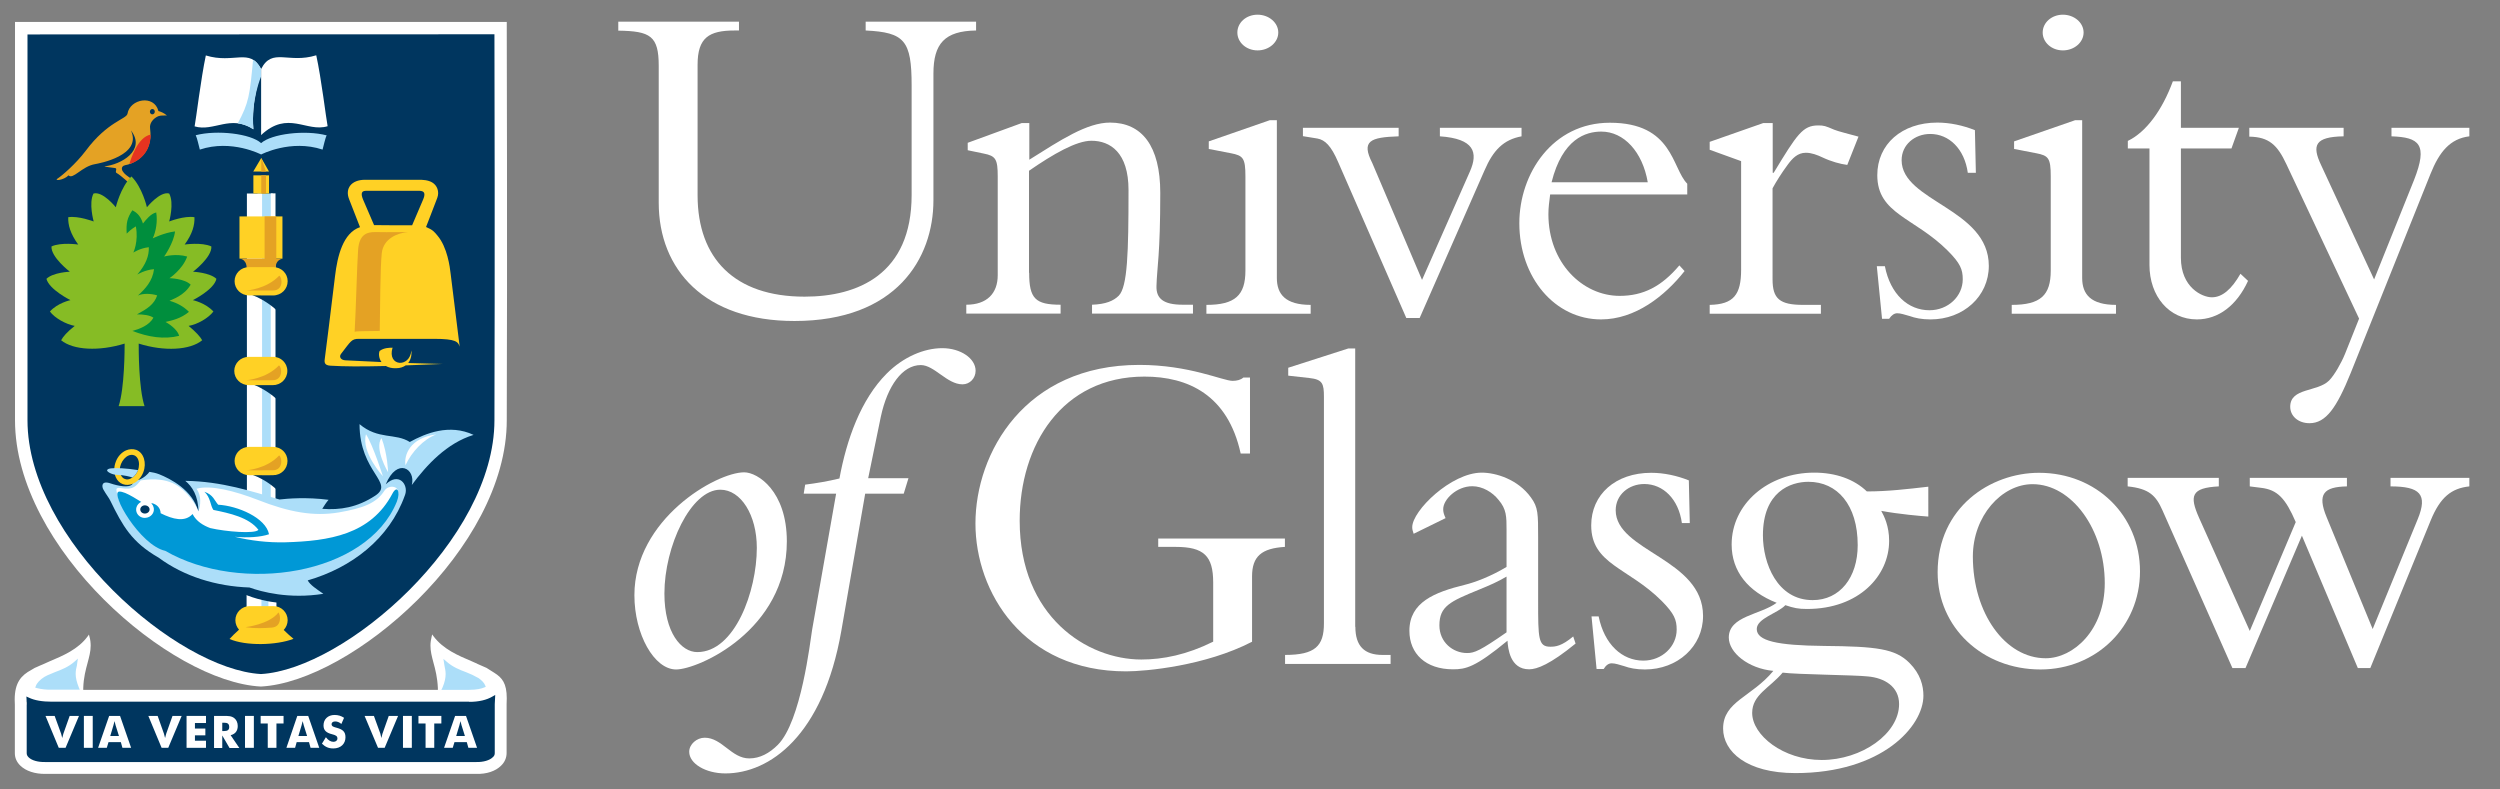<svg xmlns="http://www.w3.org/2000/svg" xmlns:xlink="http://www.w3.org/1999/xlink" version="1.1" id="Layer_1" x="0px" y="0px" viewBox="0 0 158.26 49.96" style="enable-background:new 0 0 158.26 49.96;" xml:space="preserve">
<rect x="0" y="0" width="158.26" height="49.96" fill="#808080" stroke="none"/>
<style type="text/css">
	.st0{fill:#00365F;}
	.st1{fill:#FFFFFF;}
	.st2{fill:#ACDEF9;}
	.st3{fill:#FFD125;}
	.st4{fill:#E4A224;}
	.st5{fill:#E63320;}
	.st6{fill:#0098D6;}
	.st7{fill:#008A3B;}
	.st8{fill:#86BC25;}
	.st9{fill:#008E3D;}
	.st10{fill:#00365F;stroke:#00365F;stroke-width:0.493;}
</style>
<g>
	<path class="st0" d="M1.35,26.6c0,7.69,9.5,16.17,15.18,16.46h-0.02c5.69-0.29,15.19-8.78,15.18-16.47c0.04-10.44,0-24.82,0-24.82   l-30.35,0V26.6z"/>
	<path class="st1" d="M16.52,43.46l-0.02,0C10.79,43.16,0.95,34.71,0.95,26.6V1.39l31.13,0l0,0.39c0,0.14,0.04,14.5,0,24.82   c0.01,8.11-9.83,16.55-15.55,16.86L16.52,43.46z M1.74,2.18V26.6c0,7.57,9.47,15.77,14.78,16.07c5.31-0.3,14.78-8.5,14.78-16.07   c0.03-9.36,0.01-22.04,0-24.43L1.74,2.18z"/>
</g>
<rect x="16.3" y="12.25" class="st2" width="0.97" height="26.73"/>
<path class="st3" d="M22.71,21.45h4.76c1.41,0,1.53,0.19,1.63,0.5c-0.06-0.47-0.36-2.87-0.57-4.6c-0.05-0.45-0.21-1.7-0.84-2.44  c-0.2-0.24-0.29-0.36-0.72-0.54c0.03-0.09,0.42-1.06,0.71-1.84c0.15-0.4-0.01-0.8-0.32-0.98c-0.27-0.16-0.61-0.17-0.85-0.17  c-1.63,0-2.89,0-3.4,0c-0.87,0-1.28,0.55-1.01,1.23c0.2,0.51,0.54,1.37,0.69,1.77c-1.07,0.36-1.43,1.82-1.58,3.09  c-0.26,2.14-0.61,4.99-0.64,5.16c-0.04,0.27-0.08,0.5,0.36,0.52c0.85,0.05,1.83,0.06,3.5,0.02c0.16,0.09,0.37,0.15,0.64,0.14  c0.27,0,0.47-0.08,0.61-0.18c0.68-0.02,1.45-0.05,2.33-0.09c-0.77-0.02-1.5-0.04-2.17-0.06c0.24-0.3,0.22-0.71,0.2-0.79  c-0.1,1.12-1.55,1.01-1.19-0.18c-0.16,0-0.56,0-0.82,0.21c-0.07,0.17-0.05,0.46,0.12,0.7c-0.94-0.04-1.71-0.08-2.28-0.11  c-0.29-0.01-0.43-0.22-0.28-0.41C22.21,21.6,22.25,21.45,22.71,21.45 M23.15,12.08c0.86,0,2.26,0,3.16,0c0.28,0,0.74-0.08,0.48,0.54  c-0.23,0.55-0.56,1.31-0.7,1.64c-0.48,0-2.41,0-2.41-0.01c-0.15-0.36-0.37-0.87-0.65-1.51C22.87,12.39,22.8,12.08,23.15,12.08z"/>
<path class="st1" d="M16.55,38.86c0,0.31-0.21,0.57-0.47,0.57s-0.47-0.26-0.47-0.57v-2.65c0-0.31,0.21-0.57,0.47-0.57  s0.47,0.26,0.47,0.57V38.86"/>
<path class="st4" d="M10.01,7.36c0.15-0.06,0.37-0.05,0.56-0.05c-0.22-0.18-0.42-0.25-0.54-0.28C9.76,5.97,8.22,6.26,8.07,7.2  C8.01,7.54,6.81,7.69,5.43,9.54c-0.64,0.85-1.52,1.59-1.78,1.76c-0.27,0.17,0.38,0.12,0.69-0.2c0.28,0.29,0.84-0.57,1.68-0.71  c0.22-0.04,3-0.54,2.27-2.13c0.98,1.26-0.65,2.17-1.68,2.27c0.09,0.05,0.63,0.09,0.69,0.11c0.15,0.05-0.05,0.24,0.08,0.31  c0.3,0.17,0.89,0.73,0.89,0.73s0.34-0.11,0.19-0.27c-0.46-0.3-0.58-0.39-0.7-0.58c-0.01-0.01-0.16-0.29,0.15-0.37  C8.32,10.4,9.74,9.9,9.5,8.11C9.46,7.83,9.66,7.52,10.01,7.36"/>
<path class="st0" d="M9.8,7.07c0,0.09-0.07,0.17-0.16,0.17c-0.08,0-0.15-0.07-0.15-0.17c0-0.09,0.07-0.17,0.15-0.17  C9.73,6.9,9.8,6.97,9.8,7.07"/>
<rect x="16.99" y="35.54" class="st1" width="0.51" height="3.76"/>
<path class="st3" d="M17.96,39.88c0.15-0.16,0.25-0.38,0.25-0.62c0-0.49-0.4-0.89-0.89-0.89h-1.52c-0.49,0-0.9,0.4-0.9,0.89  c0,0.23,0.09,0.44,0.23,0.6c-0.18,0.16-0.51,0.48-0.6,0.59c1.02,0.45,2.96,0.41,4.05-0.01C18.47,40.36,18.12,40.04,17.96,39.88"/>
<path class="st2" d="M16.53,9.06C16.53,9.08,16.53,9.07,16.53,9.06c-0.66-0.6-2.78-0.85-4.14-0.5c0.09,0.17,0.2,0.7,0.26,0.91  c2.01-0.67,3.88,0.31,3.88,0.31c0,0,0-0.01,0-0.02c0,0.01,0,0.02,0,0.02c0,0,1.87-0.98,3.89-0.31c0.06-0.21,0.17-0.74,0.26-0.9  C19.31,8.21,17.19,8.47,16.53,9.06"/>
<rect x="17.14" y="12.24" class="st1" width="0.3" height="20.71"/>
<rect x="15.63" y="12.25" class="st1" width="0.96" height="19.22"/>
<path class="st0" d="M17.51,19.64c0.06-0.23,0.09-0.78,0-0.96c-0.45,0-1.15,0-1.56-0.01C16.88,19.02,17.51,19.64,17.51,19.64"/>
<path class="st0" d="M14.14,36.75c0.54,0.08,3.42,0.22,3.42,0.22l0.47,1.22C18.03,38.19,15.51,38.12,14.14,36.75"/>
<path class="st2" d="M25.94,27.98c-0.9-0.58-2-0.13-3.18-1.13c0,3.08,2.25,3.7,0.99,4.53c-1.13,0.74-2.22,0.92-3.35,0.83  c0.1-0.16,0.27-0.43,0.4-0.57c-1.39-0.18-2.6-0.08-3.11-0.02c-1.73-0.51-3.65-1.15-5.96-1.18c0.42,0.34,0.83,0.94,0.83,1.96  c-0.35-1.38-1.79-2.1-2.49-2.38c-0.21-0.08-0.41-0.12-0.61-0.15c-0.1,0.14-0.33,0.38-0.7,0.52c-0.21-0.11-0.39,0.09-0.36,0.16  c0.01,0.03,0.01,0.07-0.02,0.1C8.17,30.9,7.5,30.77,6.99,30.6c-0.58-0.2-0.56,0.2-0.44,0.4c0.18,0.32,0.36,0.53,0.44,0.71  c0.77,1.57,1.34,2.61,3.05,3.59c1.62,1.2,3.67,1.82,5.75,1.89c0.76,0.27,2.5,0.75,4.68,0.4c-0.42-0.29-0.85-0.57-0.99-0.85  c2.77-0.8,5.17-2.63,6.15-5.38c0.01-0.03,0.02-0.06,0.03-0.09c0.18-0.6-0.41-1.4-1.24-0.61c0.72-1.73,1.91-0.98,1.65,0.04  c0.95-1.28,2.22-2.65,3.91-3.17C28.45,26.81,26.94,27.43,25.94,27.98"/>
<path class="st0" d="M17.54,25.29c0.06-0.23,0.09-0.78,0-0.96c-0.45,0-1.15,0.01-1.56-0.01C16.91,24.67,17.54,25.29,17.54,25.29"/>
<path class="st3" d="M18.19,23.48c0,0.5-0.41,0.9-0.91,0.9h-1.54c-0.5,0-0.91-0.4-0.91-0.9c0-0.49,0.41-0.89,0.91-0.89h1.54  C17.78,22.58,18.19,22.98,18.19,23.48"/>
<path class="st4" d="M17.26,24.07c-0.9,0.01-1.68,0-1.68,0s1.27-0.08,2.08-0.94C17.87,23.27,17.91,24.07,17.26,24.07"/>
<path class="st0" d="M17.55,31.03c0.06-0.22,0.09-0.78,0-0.96c-0.45,0-1.15,0.01-1.56-0.01C16.93,30.4,17.55,31.03,17.55,31.03"/>
<path class="st3" d="M18.2,29.18c0,0.5-0.4,0.9-0.9,0.9h-1.54c-0.5,0-0.91-0.4-0.91-0.9c0-0.49,0.4-0.89,0.91-0.89h1.54  C17.8,28.29,18.2,28.69,18.2,29.18"/>
<path class="st4" d="M17.27,29.77c-0.9,0.01-1.68,0-1.68,0s1.27-0.07,2.08-0.94C17.88,28.98,17.92,29.77,17.27,29.77"/>
<rect x="15.16" y="13.7" class="st3" width="2.72" height="2.67"/>
<path class="st4" d="M17.89,16.37c-0.46,0.11-0.43,0.5-0.45,0.64c0,0-1.1,0.01-1.82,0c0.01-0.04,0.02-0.57-0.45-0.64  C15.16,16.37,17.71,16.37,17.89,16.37z"/>
<rect x="16.75" y="13.7" class="st4" width="0.74" height="2.71"/>
<path class="st3" d="M7.98,28.51c-0.29,0.13-0.53,0.39-0.65,0.72c-0.13,0.34-0.13,0.69,0,0.98c0.09,0.21,0.25,0.37,0.45,0.44  c0.19,0.07,0.42,0.06,0.63-0.03c0.29-0.12,0.53-0.39,0.66-0.72c0.23-0.6,0.03-1.24-0.44-1.42C8.42,28.41,8.19,28.42,7.98,28.51   M7.9,30.32c-0.14-0.05-0.21-0.17-0.25-0.25c-0.09-0.2-0.09-0.46,0.01-0.7c0.1-0.24,0.27-0.44,0.47-0.53  c0.09-0.04,0.22-0.07,0.36-0.02c0.2,0.08,0.31,0.3,0.31,0.57c0,0.12-0.02,0.26-0.07,0.38c-0.09,0.25-0.27,0.44-0.47,0.53  C8.17,30.34,8.04,30.38,7.9,30.32z"/>
<path class="st2" d="M8.39,30.23c-0.15-0.05-0.53-0.16-0.99-0.17c-0.32-0.01-0.64-0.2-0.62-0.29c0.02-0.07,0.1-0.1,0.24-0.12  c0.31-0.04,0.99-0.01,1.72,0.11C8.67,29.92,8.57,30.09,8.39,30.23"/>
<path class="st5" d="M9.54,8.52c-0.01,1.36-1.05,1.79-1.35,1.86C8.28,10.08,8.71,8.67,9.54,8.52"/>
<path class="st3" d="M18.21,17.8c0,0.5-0.4,0.9-0.91,0.9h-1.54c-0.5,0-0.91-0.4-0.91-0.9c0-0.49,0.4-0.89,0.91-0.89h1.54  C17.81,16.91,18.21,17.31,18.21,17.8"/>
<path class="st4" d="M17.28,18.39c-0.9,0.01-1.68,0-1.68,0s1.27-0.08,2.08-0.94C17.89,17.6,17.94,18.39,17.28,18.39"/>
<path class="st1" d="M11.25,30.76c0.98,0.66,1.31,1.62,1.31,1.62s0.33-0.81-0.12-1.44c0.89-0.26,2.44,0.15,3.84,0.69  c2.05,0.81,3.59,1.07,5.16,0.81c1.56-0.27,2.39-0.59,2.89-1.37c0.27-0.42,1.06-0.33,0.84,0.3c-0.22,0.63-1.19,2.41-3.02,2.91  c-1.83,0.49-4.86,1.31-9.33,0.19c-1.2-0.3-4.01-1.05-5.15-2.52c-0.23-0.3-0.29-0.85-0.3-0.93c-0.01-0.11,0.06-0.16,0.31-0.12  c0.79,0.14,0.94-0.16,1.23-0.49C9.22,30.37,10.35,30.17,11.25,30.76"/>
<path class="st6" d="M24.84,31.25c-1.37,2.6-4.01,3-6.77,3.08c-1.12,0.03-2.24-0.11-3.21-0.35c0.81,0.08,1.65,0.02,2.17-0.16  c-0.2-1.04-1.98-1.8-3.22-1.87c-0.24-0.27-0.3-0.62-0.87-0.82c0.4,0.37,0.37,0.88,0.57,1.15c1.02,0.21,2.25,0.47,2.85,1.26  c-0.21,0.27-2.05,0.12-3.05-0.11c-0.43-0.16-0.88-0.42-1.12-0.89c-0.48,0.53-1.24,0.34-2.02-0.05c-0.01-0.3-0.2-0.57-0.6-0.65  c0.09,0.13,0.11,0.27,0.11,0.38c-0.88-0.51-1.72-1.13-2.14-1.1c-0.6,0.05,1.31,3.39,2.92,3.75c4.78,2.76,12.77,1.54,14.66-3.11  C25.37,31.11,25.14,30.68,24.84,31.25z"/>
<path class="st1" d="M9.74,32.2c0.03,0.29-0.2,0.55-0.51,0.58c-0.31,0.04-0.58-0.18-0.61-0.47c-0.03-0.29,0.2-0.56,0.51-0.59  C9.43,31.69,9.71,31.91,9.74,32.2"/>
<path class="st0" d="M9.47,32.25c0,0.14-0.13,0.26-0.3,0.26c-0.16,0-0.29-0.11-0.29-0.26c0-0.14,0.13-0.26,0.29-0.26  C9.34,31.99,9.47,32.11,9.47,32.25"/>
<path class="st1" d="M23.17,27.49c-0.33,1.13,1.07,2.66,1.07,2.66S23.61,28.17,23.17,27.49"/>
<path class="st1" d="M24.15,27.73c-0.48,0.66,0.42,2.17,0.42,2.17S24.53,28.7,24.15,27.73"/>
<path class="st1" d="M25.67,29.45c0.38-0.83,1.14-1.65,1.95-1.95C25.94,27.71,25.56,28.83,25.67,29.45"/>
<path class="st1" d="M16.53,4.37C15.82,3,14.81,4.06,13.03,3.51C12.72,4.96,12.41,7.55,12.32,8c1.21,0.36,2.28-0.77,3.72,0.18  c-0.15-1.87,0.45-3.43,0.45-3.43S16.51,4.52,16.53,4.37"/>
<path class="st2" d="M16.53,4.37c-0.14-0.24-0.27-0.45-0.51-0.58c-0.21,2.23-0.26,2.71-0.97,4.02c0.44,0.06,0.76,0.22,0.99,0.38  c-0.16-1.87,0.49-3.35,0.49-3.35S16.53,4.44,16.53,4.37z"/>
<path class="st1" d="M20.02,3.5c-1.77,0.55-2.79-0.51-3.49,0.87c0,0.47,0,3.93,0,4.18c1.7-1.59,2.87-0.15,4.21-0.56  C20.65,7.55,20.34,4.95,20.02,3.5"/>
<rect x="16.04" y="11.1" class="st3" width="0.99" height="1.15"/>
<polygon class="st3" points="16.54,10 17.03,10.86 16.03,10.86 "/>
<path class="st7" d="M8.24,13.39L8.24,13.39C8.23,13.38,8.23,13.38,8.24,13.39"/>
<path class="st8" d="M12.21,19c0,0,1.35-0.67,1.49-1.35c-0.42-0.4-1.48-0.45-1.48-0.45s1.21-0.92,1.16-1.6  c-0.61-0.28-1.69-0.12-1.69-0.12c0.5-0.69,0.64-1.24,0.62-1.73c-0.63-0.11-1.6,0.27-1.6,0.27s0.33-1.16,0-1.77  c-0.58-0.16-1.41,0.87-1.41,0.87s-0.29-1.27-0.98-1.95c-0.69,0.68-0.99,1.95-0.99,1.95s-0.82-1.03-1.41-0.87  c-0.32,0.6,0.01,1.77,0.01,1.77s-0.97-0.37-1.61-0.27c-0.02,0.48,0.13,1.04,0.63,1.73c0,0-1.08-0.16-1.69,0.12  c-0.05,0.67,1.16,1.6,1.16,1.6s-1.06,0.04-1.48,0.45C3.11,18.33,4.46,19,4.46,19s-0.81,0.17-1.3,0.72c0.31,0.42,1.02,0.81,1.57,0.91  c-0.48,0.38-0.74,0.68-0.86,0.91c0.77,0.63,2.4,0.71,4.02,0.21c0,0.31,0,2.82-0.38,3.96h1.64c-0.38-1.15-0.37-3.65-0.37-3.96  c1.62,0.51,3.25,0.42,4.02-0.21c-0.12-0.22-0.39-0.52-0.86-0.91c0.55-0.09,1.25-0.49,1.57-0.91C13.01,19.17,12.21,19,12.21,19"/>
<path class="st9" d="M10.73,19.04c0.15-0.08,0.94-0.32,1.34-1.02c-0.4-0.39-1.34-0.41-1.34-0.41s0.83-0.55,1.12-1.37  c-0.72-0.21-1.46,0-1.46,0s0.61-0.86,0.69-1.59c-0.69,0.08-1.41,0.44-1.41,0.44c0.21-0.45,0.31-1.09,0.22-1.64  c-0.34,0.07-0.65,0.46-0.84,0.7c-0.17-0.56-0.47-0.73-0.67-0.84c-0.33,0.49-0.4,0.81-0.36,1.48c0.11-0.11,0.29-0.29,0.58-0.46  c0.18,0.96-0.16,1.66-0.16,1.66s0.42-0.28,0.98-0.34c0.02,0.53-0.17,1.08-0.73,1.73c0,0,0.49-0.3,1.06-0.34  c-0.09,0.75-0.55,1.24-1.02,1.67c0.31-0.15,0.85-0.13,1.22-0.01c-0.19,0.57-0.63,0.85-1.28,1.2c0.4,0,0.81,0.05,1.04,0.21  c-0.26,0.49-0.89,0.72-1.33,0.84c1.01,0.39,2,0.55,2.96,0.31c-0.07-0.29-0.43-0.64-0.86-0.88c0.39-0.09,0.97-0.21,1.48-0.64  C11.62,19.4,11.22,19.18,10.73,19.04"/>
<path class="st4" d="M17.63,38.77c0.13,0.16,0.23,0.91-0.43,0.96c-1.12,0.09-1.66-0.03-1.66-0.03S17.05,39.53,17.63,38.77"/>
<path class="st4" d="M22.67,15.81c0.07-0.92,0.5-1.13,1.1-1.12c0.33,0.01,0.84,0.01,2.06,0c-0.69,0.06-1.55,0.42-1.66,1.32  c-0.1,0.83-0.11,3.71-0.13,4.94c-0.6,0.02-1.41,0-1.59,0.05C22.53,19.72,22.6,16.72,22.67,15.81"/>
<rect x="16.54" y="11.1" class="st4" width="0.3" height="1.15"/>
<polygon class="st4" points="16.84,10.86 16.54,10 16.54,10.86 "/>
<path class="st10" d="M29.71,44.43c0.6,0,1.1-0.12,1.47-0.34l0.17-0.1l-0.03,0.59l0,3.1c0,0.1-0.04,0.19-0.13,0.26  c-0.19,0.19-0.59,0.31-1.03,0.3H2.86c-0.45,0.01-0.85-0.1-1.05-0.3c-0.08-0.08-0.12-0.16-0.12-0.26l0-2.52l0-0.56  c0,0.01-0.01-0.34-0.01-0.34l-0.01-0.17l0.15,0.07c0.37,0.18,0.86,0.26,1.47,0.26H29.71z"/>
<path class="st2" d="M27.87,41.18c0.27,2.46-0.02,2.07,0,2.78c0.23,0.06,2.08,0.42,2.75,0.06c0.67-0.36,1.04-0.53,0.73-0.89  c-0.31-0.36-1.84-1.33-2.45-1.43C28.28,41.59,28.04,41.36,27.87,41.18"/>
<path class="st2" d="M5.29,41.26c0.23,0.77-0.42,1.95,0.01,2.81C4.93,44.05,2.76,44.15,2.35,44c-0.43-0.16-1.36-0.48-0.44-0.98  C2.84,42.52,5.17,41.62,5.29,41.26"/>
<g>
	<path class="st1" d="M5.56,40.27c-0.61,0.84-1.58,1.24-2.43,1.6c0,0-0.4,0.18-0.4,0.18c-0.02,0-0.39,0.17-0.39,0.17   c-0.01,0-0.14,0.06-0.14,0.06l0,0c0,0-0.22,0.13-0.22,0.13c-0.63,0.34-1.05,0.79-1.05,1.88l0.01,0.32v0.54l0,2.53   c0,0.3,0.12,0.57,0.35,0.79c0.35,0.34,0.93,0.53,1.58,0.52h27.28c0.65,0.02,1.22-0.17,1.57-0.52c0.23-0.22,0.35-0.5,0.35-0.8   l0-2.54l0-0.54c0,0,0.01-0.39,0.01-0.39c0-0.94-0.29-1.3-0.79-1.61c-0.01-0.01-0.49-0.31-0.49-0.31c0,0-0.57-0.25-0.57-0.25   c-0.01-0.01-0.05-0.03-0.05-0.03c0.01,0.01-0.32-0.14-0.32-0.14c-0.85-0.36-1.81-0.76-2.43-1.6c0,0-0.03-0.04-0.07-0.1   c-0.01,0.05-0.03,0.12-0.03,0.12c-0.05,0.2-0.08,0.39-0.08,0.59c0,0.37,0.09,0.7,0.19,1.08c0.12,0.43,0.25,0.94,0.28,1.61l0,0.11   H5.27l0-0.11c0.02-0.67,0.16-1.17,0.27-1.58c0.1-0.38,0.2-0.73,0.2-1.1c0-0.19-0.02-0.39-0.08-0.59c0,0-0.02-0.06-0.03-0.12   C5.6,40.22,5.56,40.27,5.56,40.27z M2.34,43.56l-0.11-0.03l0.04-0.11c0.07-0.19,0.27-0.4,0.54-0.57c0.02-0.01,0.19-0.1,0.19-0.1   c0.01-0.01,0.5-0.21,0.5-0.21c0.38-0.14,0.84-0.32,1.22-0.66l0.21-0.19l-0.05,0.35l-0.01,0.08c-0.04,0.15-0.08,0.33-0.08,0.54   c0,0.25,0.07,0.53,0.2,0.86l0.06,0.14H3.3C2.93,43.67,2.61,43.63,2.34,43.56z M28.01,43.53c0.14-0.33,0.2-0.61,0.2-0.86   c0-0.2-0.04-0.36-0.07-0.51c-0.01-0.03-0.02-0.12-0.02-0.12l-0.05-0.33l0.21,0.18c0.38,0.34,0.84,0.52,1.22,0.66   c0,0,0.4,0.17,0.4,0.17c0.01,0,0.4,0.21,0.4,0.21c0.2,0.14,0.35,0.3,0.41,0.45l0.04,0.1l-0.1,0.04c-0.16,0.07-0.46,0.15-0.96,0.15   h-1.75L28.01,43.53z M29.71,44.43c0.6,0,1.1-0.12,1.47-0.34l0.17-0.1l-0.03,0.59l0,3.1c0,0.1-0.04,0.19-0.13,0.26   c-0.19,0.19-0.59,0.31-1.03,0.3H2.86c-0.45,0.01-0.85-0.1-1.05-0.3c-0.08-0.08-0.12-0.16-0.12-0.26l0-2.52l0-0.56   c0,0.01-0.01-0.34-0.01-0.34l-0.01-0.17l0.15,0.07c0.37,0.18,0.86,0.26,1.47,0.26H29.71z"/>
	<path class="st1" d="M2.88,45.32h0.58l0.41,1.13c0.01,0.03,0.03,0.12,0.07,0.27c0.04-0.16,0.06-0.25,0.07-0.27l0.4-1.13h0.59   l-0.85,2.02H3.72L2.88,45.32"/>
	<rect x="5.31" y="45.32" class="st1" width="0.56" height="2.02"/>
	<path class="st1" d="M6.91,45.32H7.6l0.7,2.02H7.75l-0.1-0.36H6.87l-0.11,0.36H6.21L6.91,45.32 M7.53,46.59l-0.21-0.67   c-0.01-0.03-0.03-0.12-0.07-0.27c-0.04,0.15-0.06,0.24-0.07,0.27l-0.2,0.67H7.53z"/>
	<path class="st1" d="M9.39,45.32h0.59l0.4,1.13c0.01,0.03,0.03,0.12,0.07,0.27c0.04-0.16,0.06-0.25,0.07-0.27l0.4-1.13h0.58   l-0.85,2.02h-0.42L9.39,45.32"/>
	<polyline class="st1" points="11.81,45.32 13.04,45.32 13.04,45.77 12.34,45.77 12.34,46.12 13,46.12 13,46.55 12.34,46.55    12.34,46.89 13.04,46.89 13.04,47.34 11.81,47.34 11.81,45.32  "/>
	<path class="st1" d="M13.55,45.32h0.58c0.01,0,0.02,0,0.03,0c0.28,0,0.49,0,0.67,0.14c0.14,0.11,0.22,0.29,0.22,0.5   c0,0.31-0.16,0.51-0.45,0.58l0.55,0.81h-0.62l-0.46-0.79v0.79h-0.52V45.32 M14.17,46.28c0.23,0,0.34-0.07,0.34-0.25   c0-0.21-0.1-0.28-0.33-0.28h-0.11v0.53H14.17z"/>
	<rect x="15.51" y="45.32" class="st1" width="0.56" height="2.02"/>
	<polyline class="st1" points="16.95,45.8 16.5,45.8 16.5,45.32 17.95,45.32 17.95,45.8 17.5,45.8 17.5,47.34 16.95,47.34    16.95,45.8  "/>
	<path class="st1" d="M18.82,45.32h0.69l0.7,2.02h-0.55l-0.1-0.36h-0.78l-0.1,0.36h-0.55L18.82,45.32 M19.44,46.59l-0.21-0.67   c-0.01-0.03-0.03-0.12-0.07-0.27c-0.04,0.15-0.06,0.24-0.07,0.27l-0.2,0.67H19.44z"/>
	<path class="st1" d="M21.11,46.96c0.15,0,0.25-0.09,0.25-0.21c0-0.16-0.11-0.21-0.34-0.27c-0.36-0.09-0.54-0.24-0.54-0.56   c0-0.38,0.27-0.66,0.7-0.66c0.23,0,0.42,0.06,0.6,0.18l-0.17,0.39c-0.13-0.11-0.26-0.16-0.39-0.16c-0.14,0-0.23,0.07-0.23,0.17   c0,0.15,0.14,0.18,0.32,0.23c0.36,0.1,0.56,0.23,0.56,0.6c0,0.42-0.3,0.71-0.77,0.71c-0.29,0-0.5-0.09-0.72-0.3l0.25-0.41   C20.79,46.88,20.95,46.96,21.11,46.96"/>
	<path class="st1" d="M23.08,45.32h0.59l0.41,1.13c0.01,0.03,0.03,0.12,0.06,0.27c0.04-0.16,0.06-0.25,0.07-0.27l0.4-1.13h0.59   l-0.85,2.02h-0.42L23.08,45.32"/>
	<rect x="25.51" y="45.32" class="st1" width="0.56" height="2.02"/>
	<polyline class="st1" points="26.94,45.8 26.49,45.8 26.49,45.32 27.94,45.32 27.94,45.8 27.49,45.8 27.49,47.34 26.94,47.34    26.94,45.8  "/>
	<path class="st1" d="M28.81,45.32h0.69l0.7,2.02h-0.55l-0.1-0.36h-0.78l-0.11,0.36h-0.55L28.81,45.32 M29.43,46.59l-0.21-0.67   c-0.01-0.03-0.03-0.12-0.07-0.27c-0.04,0.15-0.06,0.24-0.07,0.27l-0.2,0.67H29.43z"/>
</g>
<path class="st1" d="M61.79,1.37v0.56c-1.99,0.03-2.7,0.83-2.7,2.73v8.02c0,3.68-2.35,7.64-8.8,7.64c-5.67,0-8.59-3.24-8.59-7.49  V4.17c0-1.9-0.53-2.2-2.56-2.23V1.37h7.64v0.56h-0.27c-1.63,0-2.35,0.45-2.35,2.17v8.26c0,4.01,2.35,6.42,6.77,6.42  c3.36,0,6.78-1.4,6.78-6.44V5.41c0-2.85-0.45-3.36-2.91-3.48V1.37H61.79z"/>
<path class="st1" d="M65.15,17.27c0,1.63,0.39,2.02,1.99,2.02v0.56h-5.97v-0.56c1.31,0,1.99-0.72,1.99-1.87v-6.24  c0-1.1-0.12-1.31-0.89-1.46l-1.01-0.21V9.04l3.42-1.25h0.48v2.32c1.99-1.25,3.65-2.35,5.11-2.35c2.02,0,3.18,1.48,3.18,4.45  c0,3.95-0.21,4.72-0.24,5.89c-0.03,0.8,0.44,1.19,1.66,1.19h0.65v0.56h-6.39v-0.56c0.86-0.03,1.36-0.24,1.69-0.57  c0.56-0.57,0.62-2.74,0.62-6.69c0-2.38-1.16-3.12-2.35-3.12c-0.95,0-2.4,0.83-3.95,1.9V17.27z"/>
<path class="st1" d="M80.83,17.6c0,1.04,0.56,1.7,2.14,1.7v0.56h-6.6v-0.56c1.81,0,2.47-0.6,2.47-2.17v-5.97  c0-1.16-0.15-1.31-0.92-1.46l-1.4-0.27V8.95l3.86-1.34h0.45V17.6z M79.61,0.93c0.71,0,1.31,0.5,1.31,1.13  c0,0.62-0.59,1.13-1.31,1.13c-0.72,0-1.28-0.51-1.28-1.13C78.33,1.43,78.89,0.93,79.61,0.93z"/>
<path class="st1" d="M89.02,20.12l-4.31-9.86c-0.45-1.04-0.83-1.4-1.31-1.49l-0.92-0.15V8.09h6.06v0.54  c-1.81,0.06-2.38,0.29-1.67,1.69l3.15,7.4l3.03-6.86c0.54-1.22,0.27-2.08-1.9-2.23V8.09h5.17v0.54c-1.13,0.21-1.79,0.86-2.35,2.17  l-4.1,9.33H89.02z"/>
<path class="st1" d="M98.13,12.31c-0.06,0.45-0.11,0.86-0.11,1.25c0,3.09,2.17,5.17,4.51,5.17c1.49,0,2.65-0.59,3.78-1.93l0.33,0.36  c-1.25,1.58-3.12,3.06-5.29,3.06c-2.91,0-5.17-2.64-5.17-6.09c0-3.15,2.11-6.36,5.73-6.36c4.01,0,3.92,2.88,4.9,3.86v0.68H98.13z   M104.31,11.54c-0.33-1.93-1.51-3.21-2.94-3.21c-0.98,0-2.46,0.45-3.15,3.21H104.31z"/>
<path class="st1" d="M112.21,17.69c0,1.22,0.45,1.61,1.93,1.61h1.13v0.56h-7.04v-0.56c1.52-0.03,1.99-0.65,1.99-2.23V10.2  l-1.99-0.72v-0.5l3.39-1.19h0.6v3.15h0.06c1.48-2.44,1.84-3,2.82-3c0.36,0,0.45,0.03,1.01,0.27c0.3,0.12,0.83,0.24,1.54,0.44  l-0.71,1.79c-0.45-0.06-1.01-0.21-1.58-0.48c-0.32-0.15-0.68-0.29-1.04-0.29c-0.53,0-0.86,0.36-1.16,0.77  c-0.39,0.53-0.71,1.04-0.95,1.48V17.69z"/>
<path class="st1" d="M119.32,16.85c0.35,1.79,1.48,2.79,2.82,2.79c1.19,0,2.11-0.89,2.11-1.96c0-0.62-0.15-1.01-0.95-1.81  c-2.11-2.11-4.46-2.32-4.46-4.78c0-1.96,1.55-3.33,3.8-3.33c0.8,0,1.63,0.18,2.38,0.48l0.06,2.7h-0.51  c-0.21-1.52-1.19-2.46-2.38-2.46c-0.98,0-1.81,0.68-1.81,1.66c0,2.62,5.52,3.06,5.52,6.69c0,1.93-1.61,3.39-3.69,3.39  c-0.56,0-0.98-0.09-1.31-0.21c-0.33-0.09-0.57-0.18-0.8-0.18c-0.18,0-0.36,0.12-0.51,0.35h-0.45l-0.33-3.33H119.32z"/>
<path class="st1" d="M131.81,17.6c0,1.04,0.56,1.7,2.14,1.7v0.56h-6.6v-0.56c1.82,0,2.47-0.6,2.47-2.17v-5.97  c0-1.16-0.15-1.31-0.92-1.46l-1.4-0.27V8.95l3.86-1.34h0.45V17.6z M130.59,0.93c0.71,0,1.31,0.5,1.31,1.13  c0,0.62-0.59,1.13-1.31,1.13s-1.28-0.51-1.28-1.13C129.31,1.43,129.88,0.93,130.59,0.93z"/>
<path class="st1" d="M141.73,8.09l-0.47,1.31h-3.2v6.92c0,1.87,1.34,2.5,1.96,2.5c0.66,0,1.25-0.51,1.81-1.49l0.48,0.45  c-0.71,1.55-1.87,2.44-3.24,2.44c-1.75,0-3-1.46-3-3.45V9.4h-1.37V8.92c1.16-0.56,2.17-1.93,2.85-3.77h0.51v2.94H141.73z"/>
<path class="st1" d="M152.82,11.39c0.89-2.26,0.33-2.7-1.43-2.76V8.09h4.93v0.54c-1.22,0.15-1.9,0.98-2.46,2.38l-5.05,12.6  c-0.89,2.2-1.57,3.18-2.61,3.18c-0.71,0-1.22-0.45-1.22-1.04c0-1.22,1.72-0.92,2.46-1.66c0.33-0.33,0.77-1.1,1.01-1.69l0.89-2.23  l-4.6-9.77c-0.57-1.22-1.1-1.73-2.35-1.75V8.09h5.97v0.54c-1.81,0.03-2.02,0.56-1.43,1.81l3.36,7.25L152.82,11.39z"/>
<path class="st1" d="M47.11,29.9c0.86,0,2.7,1.19,2.7,4.37c0,5.64-5.62,8.11-7.01,8.11s-2.64-2.23-2.64-4.7  C40.16,32.87,45.33,29.9,47.11,29.9z M45.6,31c-1.87,0-3.54,3.59-3.54,6.57c0,2.49,1.07,3.71,2.08,3.71c2.38,0,3.77-3.86,3.77-6.6  C47.91,32.6,46.9,31,45.6,31z"/>
<path class="st1" d="M50.88,31.24l0.09-0.56c0.71-0.09,1.43-0.21,2.17-0.39c0.45-2.44,1.34-4.99,3-6.65c1.04-1.04,2.35-1.6,3.51-1.6  c1.16,0,2.11,0.65,2.11,1.43c0,0.47-0.36,0.86-0.83,0.86c-0.98,0-1.78-1.22-2.64-1.22c-1.16,0-2.11,1.31-2.53,3.27l-0.8,3.89h2.55  l-0.3,0.98h-2.44l-1.51,8.68c-1.16,6.66-4.55,9.03-7.34,9.03c-1.25,0-2.29-0.62-2.29-1.37c0-0.48,0.48-0.89,0.98-0.89  c1.1,0,1.69,1.31,2.82,1.31c0.68,0,1.28-0.33,1.81-0.86c1.48-1.49,2.05-6.56,2.17-7.28l1.52-8.62H50.88z"/>
<path class="st1" d="M79.25,40.63c-2.94,1.52-6.71,1.87-7.96,1.87c-6.51,0-9.54-5.02-9.54-9.36c0-4.46,3.12-10.04,10.37-10.04  c3.18,0,5.29,1.01,5.91,1.01c0.27,0,0.51-0.06,0.68-0.21h0.42v4.81h-0.59c-0.81-3.71-3.33-4.87-6.09-4.87c-5.23,0-7.9,4.34-7.9,9.12  c0,6.09,4.28,8.79,7.7,8.79c1.37,0,2.88-0.3,4.55-1.13v-3.74c0-1.69-0.59-2.26-2.38-2.26h-1.1v-0.53h8.02v0.53  c-1.48,0.09-2.08,0.6-2.08,1.87V40.63z"/>
<path class="st1" d="M85.8,39.68c0,1.22,0.57,1.78,1.72,1.78h0.51v0.57h-6.68v-0.57c1.9,0,2.46-0.56,2.46-1.99V25.12  c0-0.84-0.09-1.1-0.92-1.19l-1.34-0.15v-0.5l3.8-1.22h0.44V39.68z"/>
<path class="st1" d="M89.49,33.79c-0.06-0.18-0.09-0.27-0.09-0.42c0-1.04,2.47-3.45,4.4-3.45c0.89,0,2.29,0.42,3.12,1.58  c0.45,0.62,0.45,1.01,0.45,2.55v3.98c0,2.38,0,2.91,0.77,2.91c0.32,0,0.71-0.03,1.45-0.65l0.15,0.45c-1.6,1.31-2.44,1.63-2.94,1.63  c-1.22,0-1.34-1.34-1.37-1.81c-2.05,1.69-2.64,1.81-3.45,1.81c-1.72,0-2.76-0.98-2.76-2.44c0-1.81,1.6-2.44,3.51-2.91  c0.62-0.15,1.6-0.51,2.64-1.13v-2.35c0-0.83,0-1.31-0.51-1.9c-0.38-0.48-1.01-0.86-1.66-0.86c-0.98,0-1.84,0.83-1.84,1.45  c0,0.18,0.03,0.3,0.15,0.57L89.49,33.79z M95.37,36.5c-0.56,0.33-1.04,0.54-1.75,0.83c-1.81,0.74-2.5,1.04-2.5,2.26  c0,1.07,0.86,1.75,1.75,1.75c0.47,0,0.83-0.15,2.5-1.31V36.5z"/>
<path class="st1" d="M101.2,39.02c0.36,1.78,1.49,2.8,2.83,2.8c1.19,0,2.11-0.9,2.11-1.96c0-0.63-0.15-1.01-0.95-1.82  c-2.11-2.11-4.46-2.32-4.46-4.78c0-1.96,1.54-3.33,3.8-3.33c0.8,0,1.63,0.18,2.38,0.48l0.06,2.7h-0.5  c-0.21-1.52-1.19-2.47-2.38-2.47c-0.98,0-1.81,0.68-1.81,1.66c0,2.61,5.53,3.06,5.53,6.69c0,1.93-1.61,3.39-3.68,3.39  c-0.56,0-0.98-0.09-1.31-0.21c-0.32-0.09-0.56-0.18-0.8-0.18c-0.18,0-0.36,0.12-0.5,0.36h-0.45l-0.32-3.33H101.2z"/>
<path class="st1" d="M122.06,32.7c-0.45-0.03-1.84-0.15-2.97-0.36c0.18,0.33,0.5,0.95,0.5,1.9c0,2.2-1.9,4.31-5.2,4.31  c-0.56,0-0.83-0.06-1.37-0.24c-0.47,0.51-1.81,0.83-1.81,1.51c0,0.75,1.28,1.04,4.25,1.07c3.36,0.03,4.52,0.18,5.41,1.07  c0.71,0.71,0.89,1.46,0.89,2.08c0,1.93-2.61,4.9-8.11,4.9c-3.09,0-4.57-1.37-4.57-2.82c0-1.72,1.81-1.99,3.18-3.65  c-1.6-0.15-2.82-1.16-2.82-2.11c0-1.37,1.99-1.43,3.03-2.2c-1.81-0.71-2.85-1.99-2.85-3.69c0-2.56,2.29-4.55,5.23-4.55  c1.37,0,2.53,0.42,3.33,1.19c1.33,0,2.58-0.15,3.89-0.3V32.7z M115.32,48.11c2.53,0,4.9-1.66,4.9-3.54c0-1.1-0.92-1.66-1.99-1.75  c-0.77-0.09-4.51-0.12-5.38-0.24c-0.83,0.98-1.93,1.4-1.93,2.55C110.92,46.54,112.88,48.11,115.32,48.11z M114.48,30.5  c-1.13,0-2.88,0.62-2.88,3.39c0,1.75,0.89,4.1,3.15,4.1c1.72,0,2.85-1.43,2.85-3.48C117.6,31.95,116.3,30.5,114.48,30.5z"/>
<path class="st1" d="M129.08,29.93c3.63,0,6.39,2.7,6.39,6.24c0,3.5-2.76,6.21-6.3,6.21c-3.68,0-6.51-2.67-6.51-6.15  C122.66,32.13,125.99,29.93,129.08,29.93z M129.5,41.67c1.75,0,3.74-1.78,3.74-4.75c0-3.39-2.08-6.27-4.57-6.27  c-1.96,0-3.78,2.02-3.78,4.58C124.89,38.82,126.94,41.67,129.5,41.67z"/>
<path class="st1" d="M149.26,42.29l-3.54-8.38l-3.57,8.38h-0.83l-4.43-9.99c-0.41-0.92-0.83-1.37-2.2-1.51v-0.54h5.77v0.54  c-1.75,0.09-1.87,0.59-1.25,1.99l3.21,7.16l2.91-6.89c-0.65-1.51-1.16-2.05-2.2-2.17l-0.71-0.09v-0.54h6.15v0.54  c-1.46,0.03-1.9,0.47-1.28,1.96l2.91,7.07l2.85-6.95c0.65-1.58,0.15-2.08-1.72-2.08v-0.54h4.99v0.54c-1.13,0.12-1.84,0.68-2.44,2.14  l-3.83,9.36H149.26z"/>
</svg>